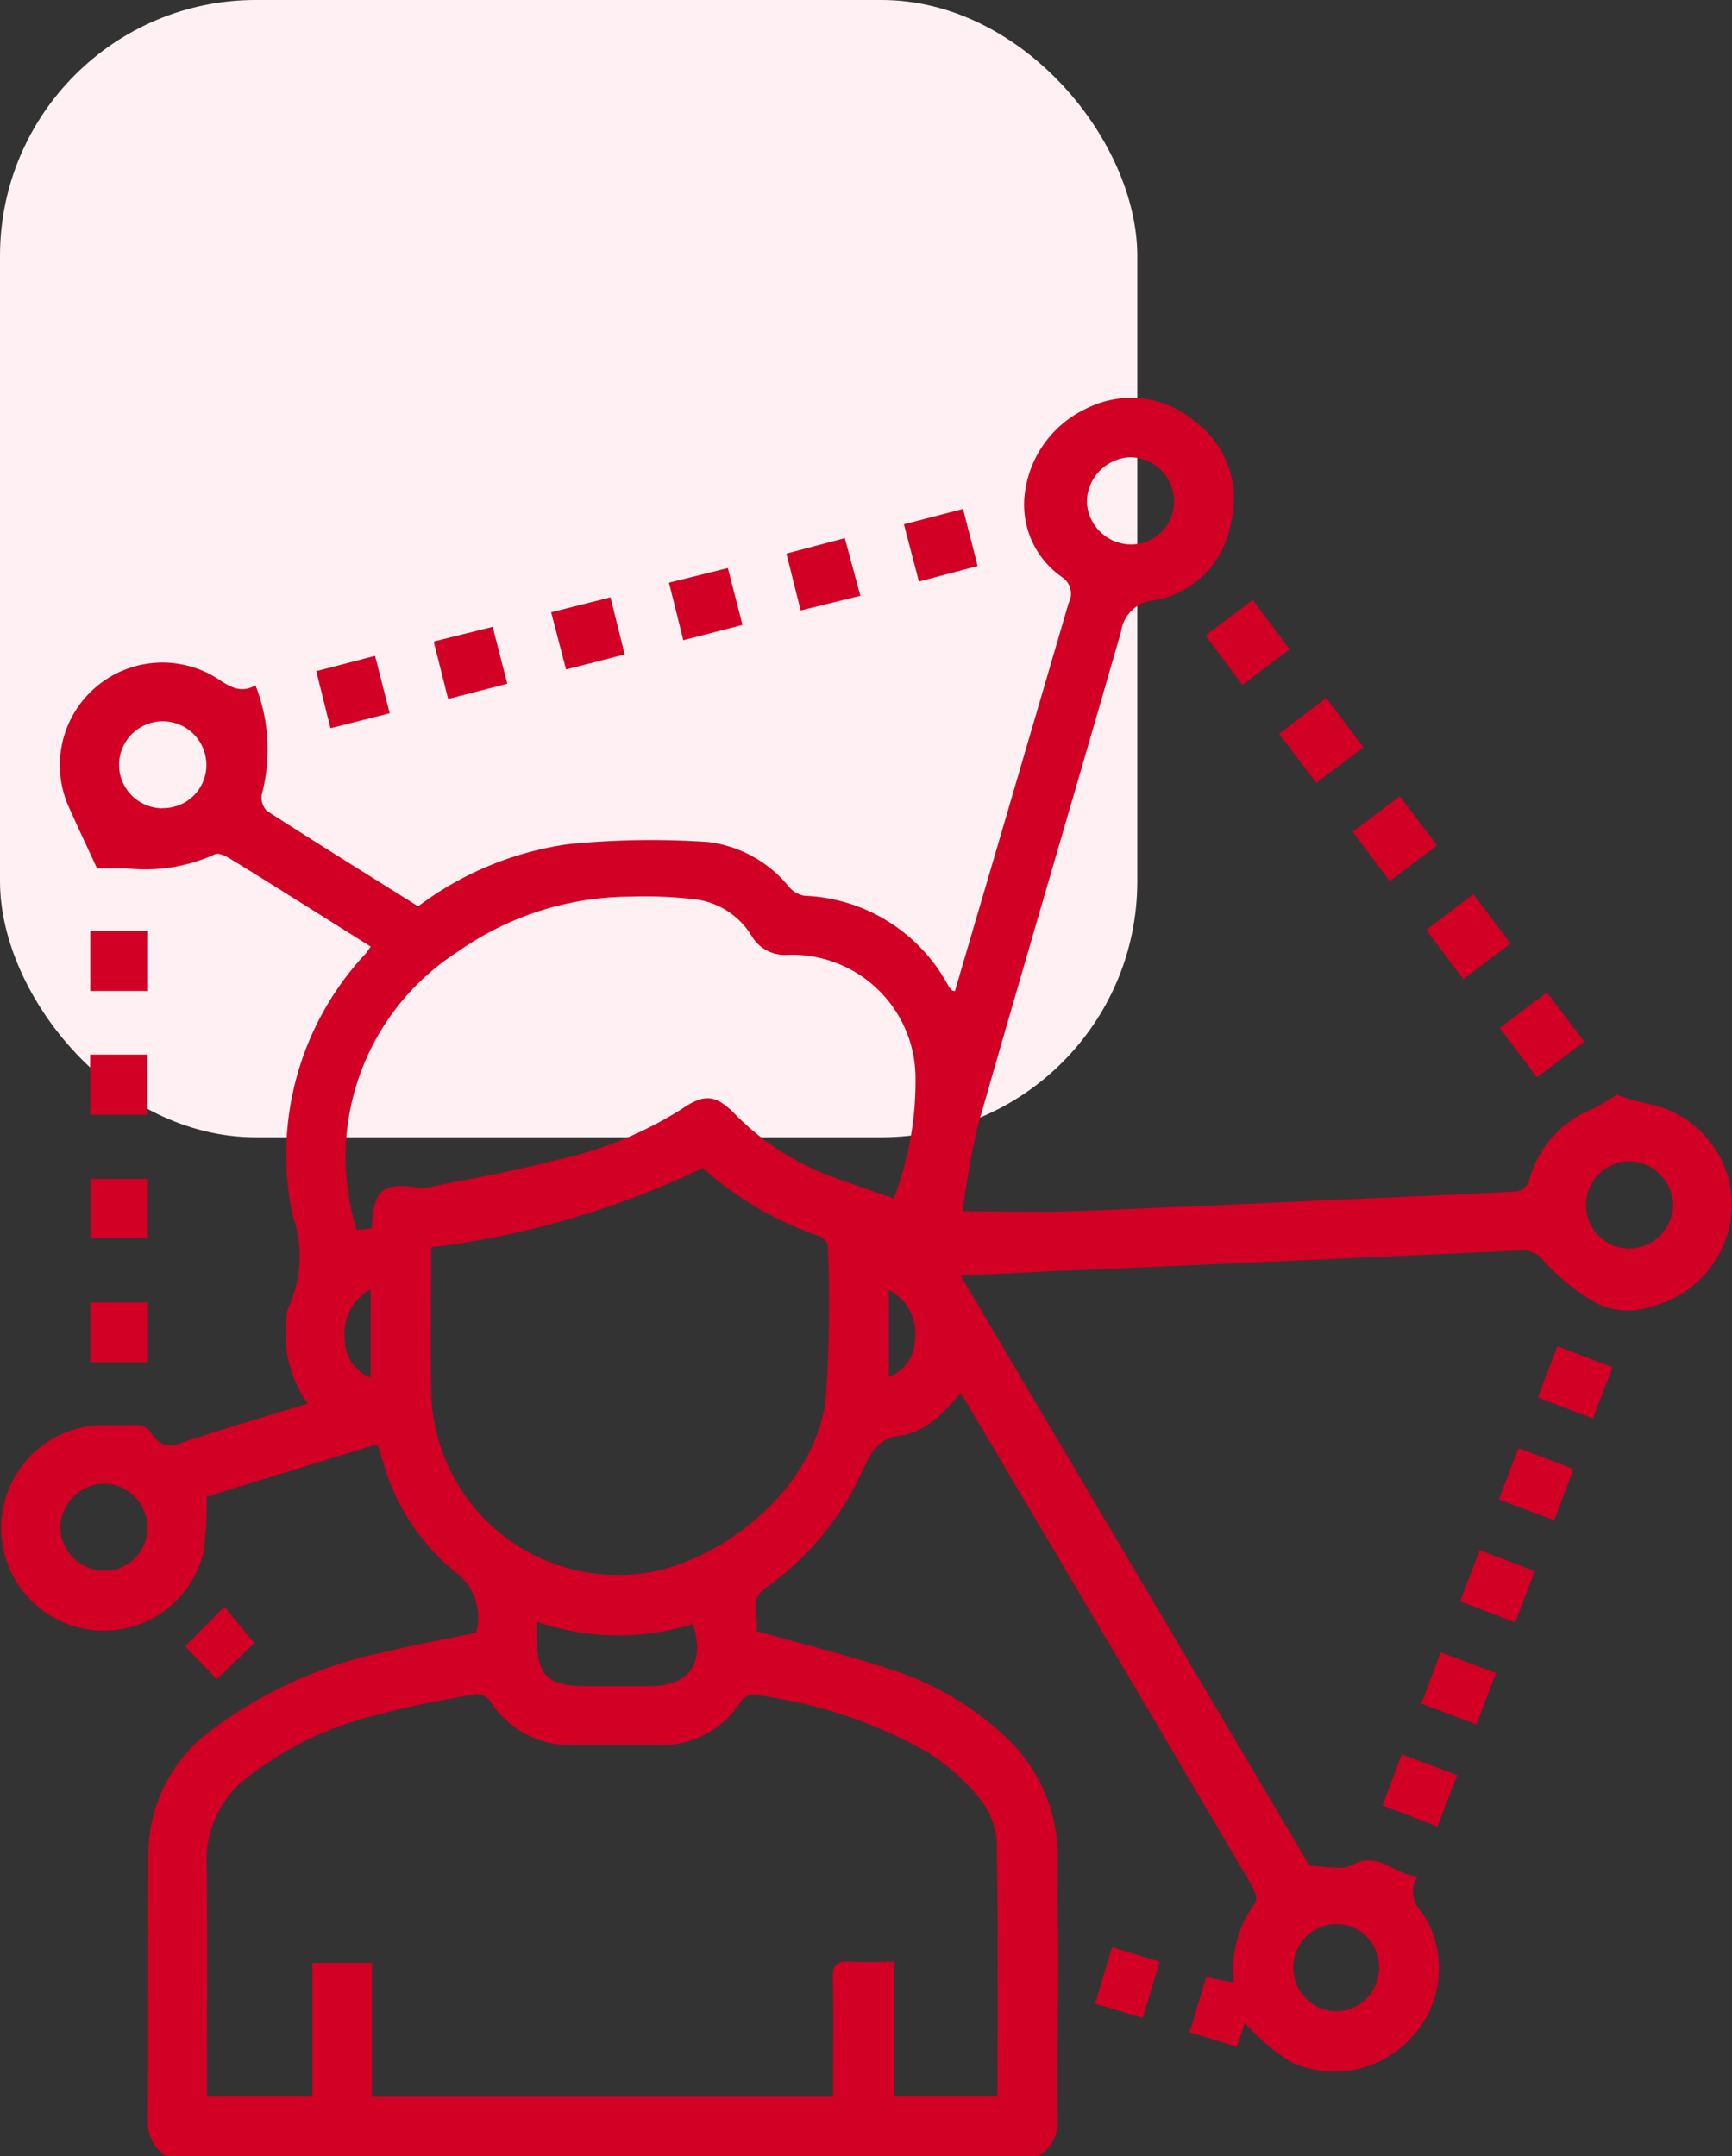 <svg xmlns="http://www.w3.org/2000/svg" width="60.917" height="75.841" viewBox="0 0 60.917 75.841">
  <rect x="0" y="0" width="60.917" height="75.841" fill="#333333" stroke="none"/>
  <g id="Group_3142" data-name="Group 3142" transform="translate(-75 -458)">
    <rect id="Rectangle_896" data-name="Rectangle 896" width="40" height="40" rx="9" transform="translate(75 458)" fill="#fff1f3"/>
    <g id="Group_3080" data-name="Group 3080" transform="translate(-1453.196 253.322)">
      <path id="Path_2921" data-name="Path 2921" d="M1534.047,280.519a1.4,1.4,0,0,1-.649-1.141c.014-3.2,0-6.4.018-9.6a5.4,5.4,0,0,1,2.255-4.275,15.118,15.118,0,0,1,6.067-2.722c1.05-.26,2.118-.449,3.2-.675a1.987,1.987,0,0,0-.72-2.133,7.627,7.627,0,0,1-2.547-3.873c-.055-.171-.106-.344-.162-.516-.005-.017-.026-.03-.087-.1l-5.955,1.835a12.849,12.849,0,0,1-.12,1.975,3.606,3.606,0,0,1-3.954,2.71,3.618,3.618,0,0,1,.414-7.206c.262,0,.523,0,.785,0,.371.006.733-.095.986.385a.763.763,0,0,0,.957.253c1.463-.493,2.948-.922,4.482-1.393a4.2,4.2,0,0,1-.746-2.983,1.123,1.123,0,0,1,.072-.412,4.263,4.263,0,0,0,.143-3.218,10.35,10.35,0,0,1,2.576-9.218c.05-.058.09-.125.173-.241-.833-.523-1.642-1.034-2.453-1.542-.852-.533-1.7-1.07-2.562-1.59-.135-.082-.368-.171-.471-.112a5.933,5.933,0,0,1-3.117.491c-.4,0-.8,0-1.024,0-.368-.8-.7-1.5-1.011-2.2a3.607,3.607,0,0,1,5.224-4.488c.441.289.824.554,1.362.253a6.185,6.185,0,0,1,.218,3.847.681.681,0,0,0,.176.565c1.757,1.132,3.532,2.235,5.326,3.36a11.393,11.393,0,0,1,5.289-2.187,29.428,29.428,0,0,1,4.921-.074,4.341,4.341,0,0,1,2.836,1.58.92.92,0,0,0,.535.309,6,6,0,0,1,5.078,3.188.842.842,0,0,0,.112.138c.011.012.036.011.107.029q.8-2.722,1.6-5.449,1.2-4.1,2.4-8.2a.7.7,0,0,0-.237-.917,3.1,3.1,0,0,1-1.322-2.745,3.805,3.805,0,0,1,2.17-3.173,3.474,3.474,0,0,1,3.847.46,3.383,3.383,0,0,1,1.236,3.612,3.3,3.3,0,0,1-2.709,2.671,1.27,1.27,0,0,0-1.14,1.094c-1.669,5.8-3.384,11.594-5.042,17.4a27.311,27.311,0,0,0-.524,2.988c1.412,0,2.734.041,4.052-.008,3.317-.123,6.633-.286,9.95-.433,1.829-.081,3.659-.153,5.487-.257a.6.6,0,0,0,.423-.355,3.706,3.706,0,0,1,2.216-2.537,7.131,7.131,0,0,0,.869-.509,9.244,9.244,0,0,0,1,.3,3.658,3.658,0,0,1,3.05,3.345,3.738,3.738,0,0,1-2.8,3.8,2.508,2.508,0,0,1-2.108-.195,7.484,7.484,0,0,1-1.691-1.386.946.946,0,0,0-.842-.385q-8.049.37-16.1.716c-1.144.051-2.288.111-3.579.174l12.267,20.753c.526,0,1.118.174,1.5-.035.939-.508,1.474.364,2.3.4a1.006,1.006,0,0,0,.151,1.264,3.537,3.537,0,0,1-.36,4.4,3.639,3.639,0,0,1-4.258.863,7.218,7.218,0,0,1-1.6-1.369l-.291.838-1.662-.508.582-1.935.987.187a3.843,3.843,0,0,1,.751-2.817c.084-.114-.041-.444-.149-.628q-4.619-7.844-9.256-15.676c-.314-.531-.63-1.061-.965-1.623a6.547,6.547,0,0,1-.812.857,2.654,2.654,0,0,1-1.2.637c-.857.058-1.129.581-1.437,1.241a10.2,10.2,0,0,1-3.421,4.137c-.634.444-.183,1.063-.317,1.506,1.624.46,3.2.854,4.738,1.358a10.6,10.6,0,0,1,3.89,2.241,5.8,5.8,0,0,1,1.977,4.491c0,.664-.012,1.328,0,1.992.052,2.366-.046,4.733,0,7.1a1.416,1.416,0,0,1-.7,1.3Zm25.6-6.845v4.744h3.63c0-3.019.032-6-.029-8.97a2.782,2.782,0,0,0-.647-1.579,7.439,7.439,0,0,0-1.8-1.572,16.571,16.571,0,0,0-5.9-1.986.573.573,0,0,0-.686.273,3.3,3.3,0,0,1-2.815,1.473c-1.026,0-2.052,0-3.079,0a3.329,3.329,0,0,1-2.891-1.558.644.644,0,0,0-.522-.232c-1.1.2-2.217.392-3.3.69a11.938,11.938,0,0,0-4.795,2.3,3.642,3.642,0,0,0-1.348,2.959c.038,2.514.011,5.03.011,7.544v.659h3.707v-4.705h2.094v4.713h16.221v-.685c0-1.167.02-2.334-.01-3.5-.012-.46.142-.6.587-.573C1558.563,273.7,1559.044,273.674,1559.649,273.674Zm-16.285-25.125c0,1.721-.021,3.389,0,5.057a6.567,6.567,0,0,0,8.117,6.28c2.887-.792,5.472-3.306,5.767-6.07a49.945,49.945,0,0,0,.067-5.3.453.453,0,0,0-.245-.34,11.968,11.968,0,0,1-4.152-2.415A30.742,30.742,0,0,1,1543.364,248.549Zm16.268-1.723a11.425,11.425,0,0,0,.766-4.221,4.341,4.341,0,0,0-4.5-4.344,1.354,1.354,0,0,1-1.258-.656,2.727,2.727,0,0,0-2.008-1.3,15.535,15.535,0,0,0-2.282-.091,10.62,10.62,0,0,0-6.046,1.932,8.582,8.582,0,0,0-3.56,9.79l.529-.056c.069-1.369.349-1.6,1.624-1.441a1.3,1.3,0,0,0,.419-.013c1.466-.3,2.945-.555,4.391-.935a13.646,13.646,0,0,0,4.429-1.781c.83-.575,1.225-.553,1.935.175a9.218,9.218,0,0,0,3.471,2.208C1558.222,246.344,1558.914,246.576,1559.631,246.826Zm-12.553,14.895c0,.258,0,.416,0,.575,0,1.288.391,1.683,1.675,1.684h2.286c1.4,0,1.964-.79,1.531-2.18A8.843,8.843,0,0,1,1547.078,261.721ZM1576.7,273.9a1.506,1.506,0,0,0-1.494-1.553,1.536,1.536,0,0,0-.043,3.071A1.525,1.525,0,0,0,1576.7,273.9Zm-42.806-40.8a1.514,1.514,0,0,0,1.561-1.49,1.536,1.536,0,1,0-3.072-.054A1.53,1.53,0,0,0,1533.9,233.106Zm51.612,15.487a1.561,1.561,0,0,0,1.538-1.532,1.582,1.582,0,0,0-1.542-1.537,1.549,1.549,0,0,0-1.523,1.541A1.526,1.526,0,0,0,1585.508,248.593Zm-52.125,9.8a1.554,1.554,0,0,0-1.536-1.53,1.584,1.584,0,0,0-1.529,1.55,1.557,1.557,0,0,0,1.551,1.516A1.514,1.514,0,0,0,1533.383,258.4Zm36.107-36.1a1.552,1.552,0,0,0-1.537-1.527,1.585,1.585,0,0,0-1.528,1.552,1.559,1.559,0,0,0,1.552,1.515A1.515,1.515,0,0,0,1569.49,222.3Zm-28.256,30.84v-3.1a1.746,1.746,0,0,0-.906,1.776A1.429,1.429,0,0,0,1541.234,253.136Zm18.228-3.086V253.1a1.394,1.394,0,0,0,.914-1.284A1.716,1.716,0,0,0,1559.462,250.05Z" fill="#d10024"/>
      <path id="Path_2922" data-name="Path 2922" d="M1549.664,415.911v2.1h-2.029v-2.1Z" transform="translate(-16.261 -165.423)" fill="#d10024"/>
      <path id="Path_2923" data-name="Path 2923" d="M1547.591,361.86h2.022v2.121h-2.022Z" transform="translate(-16.224 -120.09)" fill="#d10024"/>
      <path id="Path_2924" data-name="Path 2924" d="M1549.659,334.891V337h-2.03v-2.113Z" transform="translate(-16.256 -97.47)" fill="#d10024"/>
      <path id="Path_2925" data-name="Path 2925" d="M1549.694,388.95v2.091h-2.018V388.95Z" transform="translate(-16.295 -142.811)" fill="#d10024"/>
      <path id="Path_2926" data-name="Path 2926" d="M1840.62,326.906l1.309,1.731-1.662,1.253-1.305-1.735Z" transform="translate(-260.603 -90.773)" fill="#d10024"/>
      <path id="Path_2927" data-name="Path 2927" d="M1792.11,265.684l-1.306-1.737,1.664-1.25,1.3,1.738Z" transform="translate(-220.212 -36.919)" fill="#d10024"/>
      <path id="Path_2928" data-name="Path 2928" d="M1824.226,308.492l-1.3-1.734,1.653-1.252,1.313,1.731Z" transform="translate(-247.151 -72.824)" fill="#d10024"/>
      <path id="Path_2929" data-name="Path 2929" d="M1808.52,284.078l1.305,1.741-1.657,1.246-1.309-1.73Z" transform="translate(-233.677 -54.852)" fill="#d10024"/>
      <path id="Path_2930" data-name="Path 2930" d="M1857.973,350.029l-1.665,1.251L1855,349.543l1.66-1.249Z" transform="translate(-274.057 -108.712)" fill="#d10024"/>
      <path id="Path_2931" data-name="Path 2931" d="M1598.948,274.9l.514,2.019-2.083.526-.5-2.007Z" transform="translate(-57.56 -47.155)" fill="#d10024"/>
      <path id="Path_2932" data-name="Path 2932" d="M1727.13,242.864l.513,2.007-2.066.545-.527-2.013Z" transform="translate(-165.062 -20.285)" fill="#d10024"/>
      <path id="Path_2933" data-name="Path 2933" d="M1650.2,262.124l.5,2.009-2.062.53-.524-2.011Z" transform="translate(-100.533 -36.439)" fill="#d10024"/>
      <path id="Path_2934" data-name="Path 2934" d="M1623.011,271.106l-.508-2.02,2.075-.516.514,2Z" transform="translate(-79.054 -41.845)" fill="#d10024"/>
      <path id="Path_2935" data-name="Path 2935" d="M1702.05,251.289l-2.1.517-.5-2,2.053-.542Z" transform="translate(-143.594 -25.658)" fill="#d10024"/>
      <path id="Path_2936" data-name="Path 2936" d="M1673.817,256.267l2.07-.514.516,2-2.082.537Z" transform="translate(-122.092 -31.096)" fill="#d10024"/>
      <path id="Path_2937" data-name="Path 2937" d="M1854.8,449.5l.687-1.806,1.941.734-.684,1.805Z" transform="translate(-273.887 -192.084)" fill="#d10024"/>
      <path id="Path_2938" data-name="Path 2938" d="M1863.287,427.249l.689-1.8,1.941.736-.692,1.807Z" transform="translate(-281.005 -173.421)" fill="#d10024"/>
      <path id="Path_2939" data-name="Path 2939" d="M1832.04,515.158l-.693,1.81-1.934-.739.679-1.8Z" transform="translate(-252.594 -248.048)" fill="#d10024"/>
      <path id="Path_2940" data-name="Path 2940" d="M1848.968,470.677l-.688,1.8-1.94-.739.691-1.8Z" transform="translate(-266.791 -210.738)" fill="#d10024"/>
      <path id="Path_2941" data-name="Path 2941" d="M1837.875,494.011l.68-1.806,1.948.729-.689,1.807Z" transform="translate(-259.691 -229.413)" fill="#d10024"/>
      <path id="Path_2942" data-name="Path 2942" d="M1568.267,483.649l1.388-1.394,1.049,1.281-1.317,1.268Z" transform="translate(-33.565 -221.067)" fill="#d10024"/>
      <path id="Path_2943" data-name="Path 2943" d="M1767.349,556.512l1.677.509-.59,1.979-1.678-.5Z" transform="translate(-200.044 -283.348)" fill="#d10024"/>
    </g>
  </g>
</svg>
